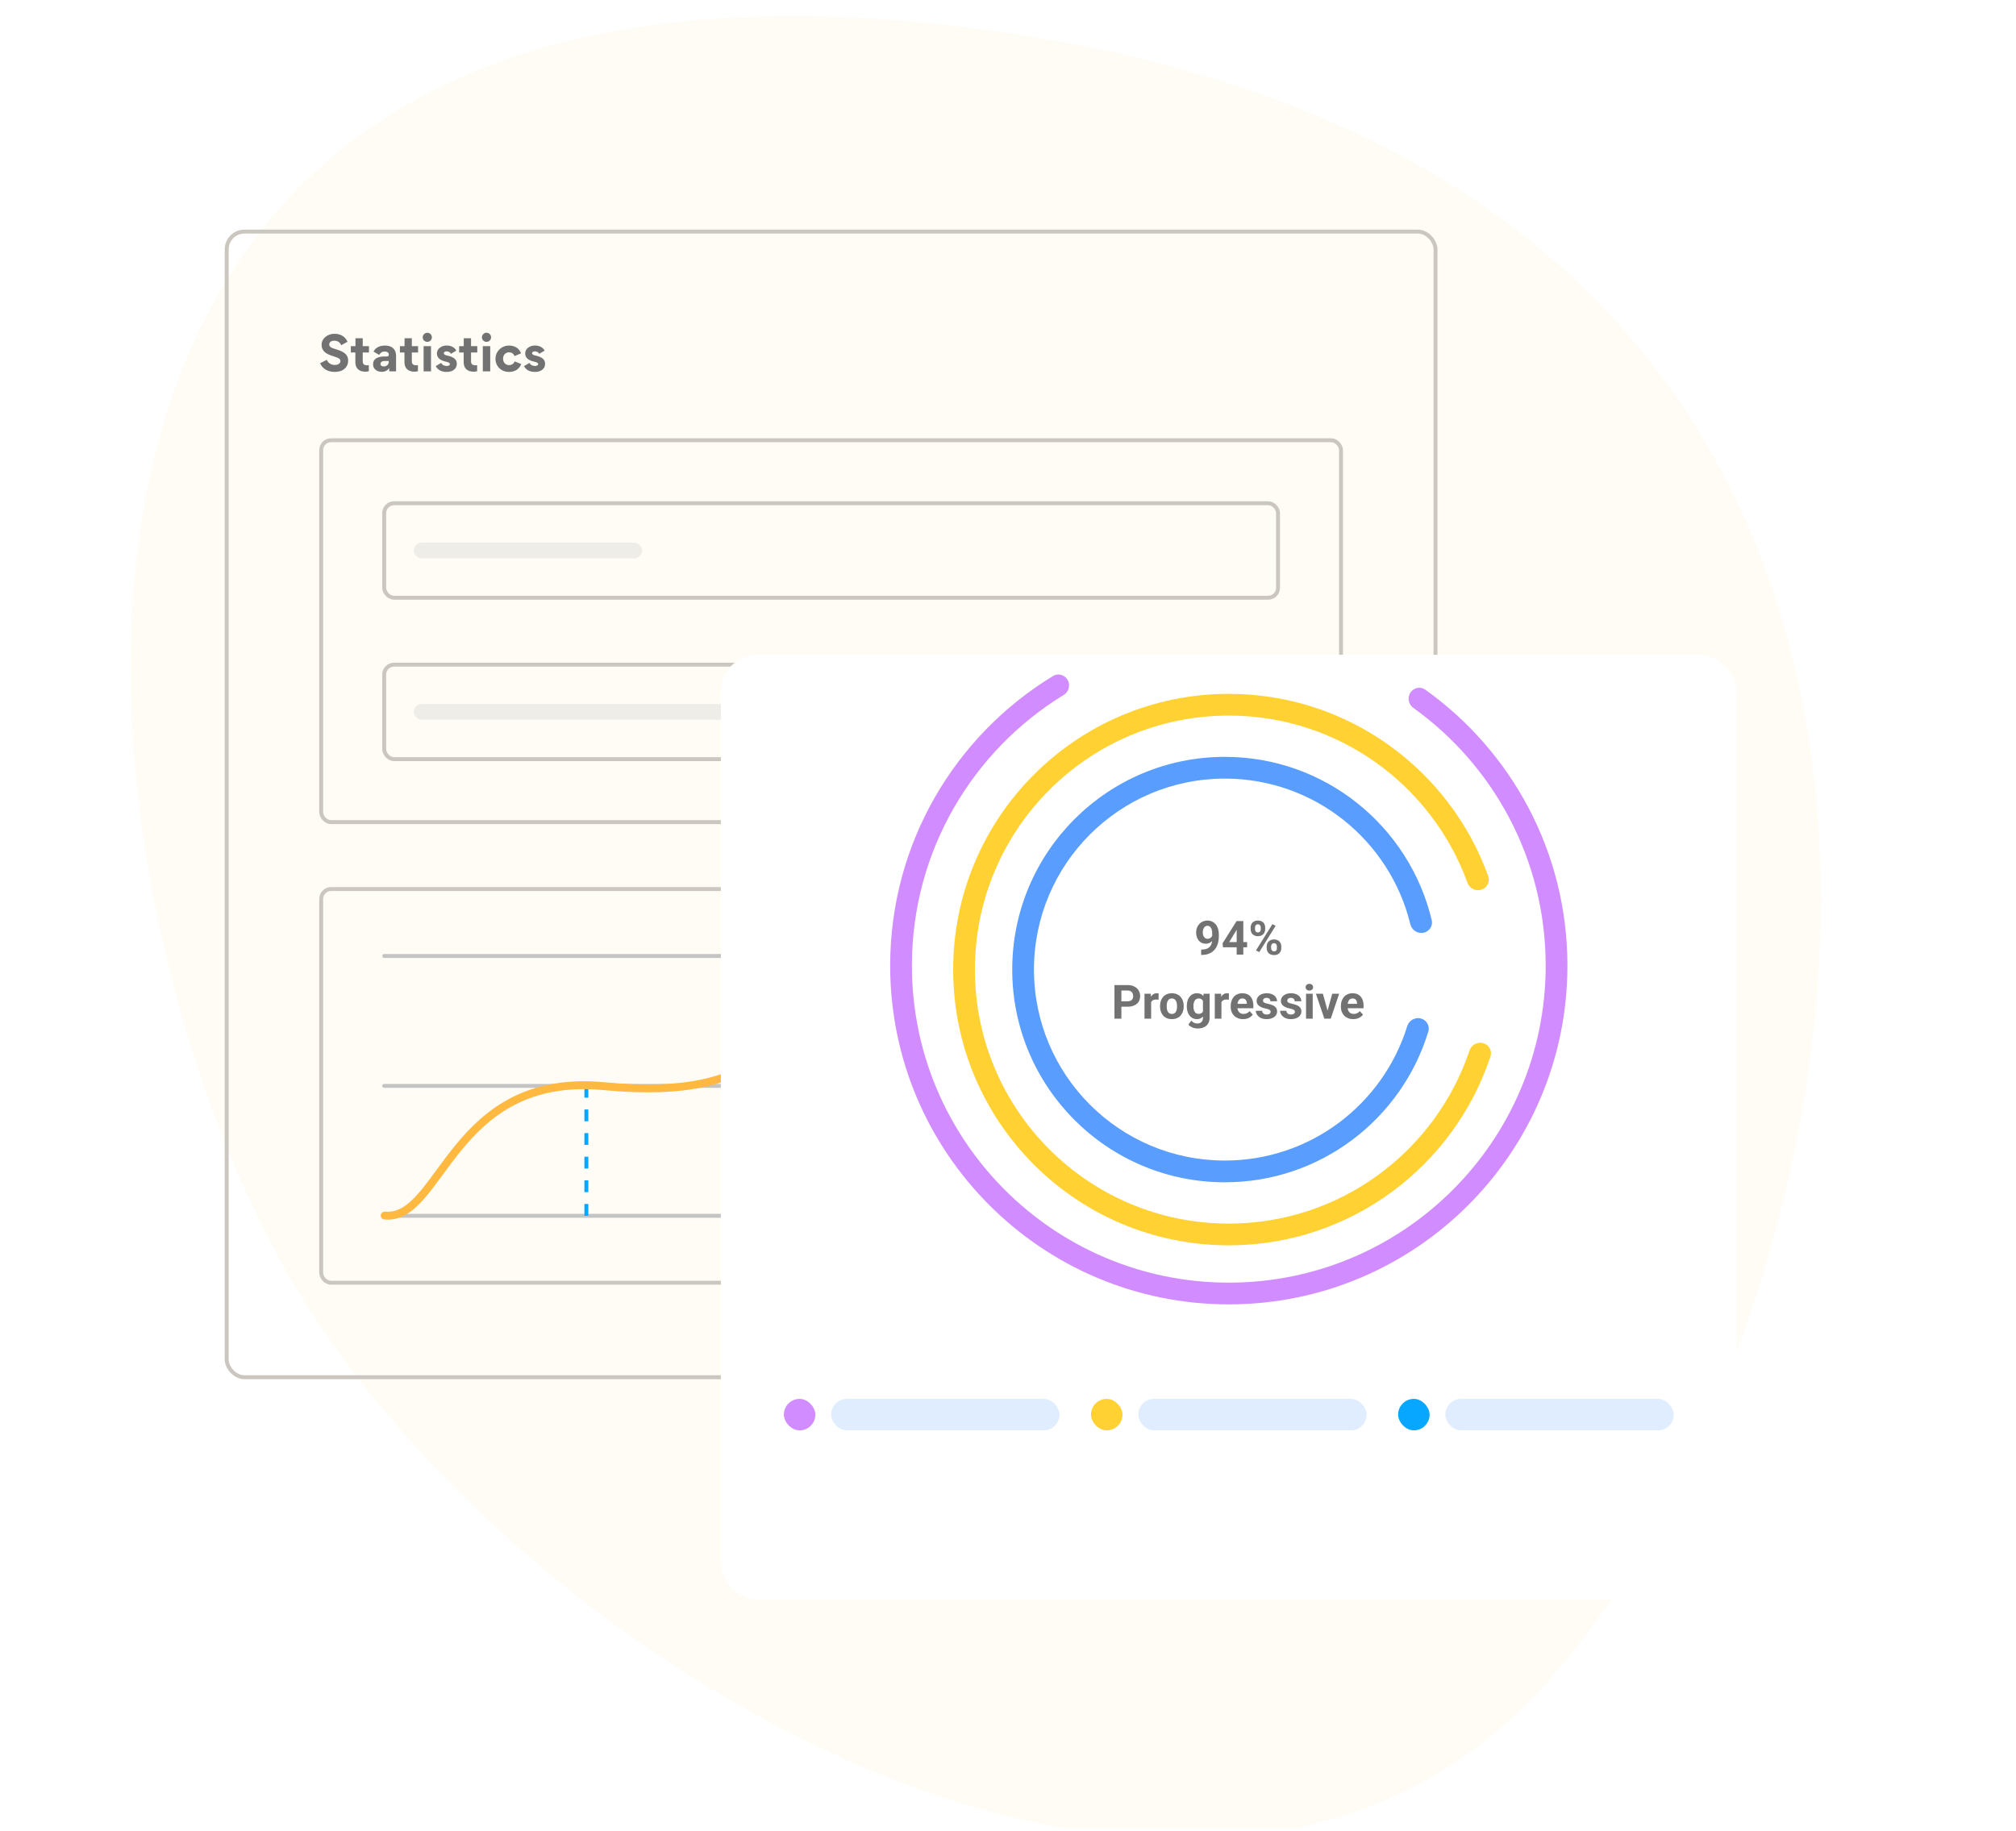<svg width="512" height="465" viewBox="0 0 512 465" fill="none" xmlns="http://www.w3.org/2000/svg">
<g clip-path="url(#clip0_336_990)">
<path fill-rule="evenodd" clip-rule="evenodd" d="M389.134 431.311C475.453 341.845 538.596 51.688 258.492 8.77C-21.611 -34.149 15.496 228.854 75.604 327.839C135.713 426.824 302.816 520.777 389.134 431.311Z" fill="#FFFCF5"/>
<rect x="81.575" y="111.829" width="259" height="97" rx="2.5" stroke="#CBC7C0"/>
<rect x="81.575" y="225.829" width="263" height="100" rx="2.5" stroke="#CBC7C0"/>
<rect x="97.575" y="127.829" width="227" height="24" rx="2.5" stroke="#CBC7C0"/>
<rect x="105.075" y="137.829" width="58" height="4" rx="2" fill="#CACACA" fill-opacity="0.3"/>
<rect x="105.075" y="178.829" width="119.248" height="4" rx="2" fill="#CACACA" fill-opacity="0.3"/>
<rect x="97.575" y="168.829" width="227" height="24" rx="2.5" stroke="#CBC7C0"/>
<rect x="335.844" y="253.614" width="63.896" height="23.949" rx="3" fill="#FFC107"/>
<path d="M85.132 88.653C84.064 88.353 83.619 88.065 83.619 87.501C83.619 86.937 84.1 86.54 84.868 86.54C85.732 86.54 86.32 86.925 86.644 87.693L88.252 86.817C87.712 85.52 86.524 84.788 84.952 84.788C84.052 84.788 83.271 85.052 82.635 85.593C81.999 86.121 81.675 86.793 81.675 87.621C81.675 88.317 81.915 88.893 82.395 89.361C82.827 89.793 83.595 90.177 84.688 90.501C85.384 90.705 85.852 90.897 86.092 91.065C86.344 91.221 86.464 91.437 86.464 91.713C86.464 92.289 85.864 92.709 85.036 92.709C84.088 92.709 83.355 92.217 82.983 91.401L81.303 92.265C81.867 93.621 83.211 94.473 84.976 94.473C86.056 94.473 86.896 94.209 87.508 93.669C88.12 93.129 88.42 92.421 88.42 91.569C88.42 90.069 87.376 89.289 85.132 88.653ZM93.67 92.745C93.538 92.781 93.394 92.793 93.238 92.793C92.506 92.793 92.122 92.505 92.122 91.773V89.541H93.706V87.921H92.122V85.916H90.274V87.921H89.097V89.541H90.25V92.001C90.25 93.501 91.126 94.413 92.794 94.413C93.106 94.413 93.394 94.377 93.67 94.293V92.745ZM96.913 94.449C97.765 94.449 98.401 94.137 98.833 93.525L98.857 93.537V94.329H100.585V90.357C100.585 88.677 99.493 87.777 97.801 87.777C96.397 87.777 95.412 88.281 94.86 89.301L96.288 90.153C96.612 89.577 97.081 89.289 97.717 89.289C98.389 89.289 98.749 89.637 98.749 90.081C98.749 90.393 98.581 90.549 98.245 90.549H97.609C96.889 90.549 96.288 90.657 95.701 90.933C95.124 91.209 94.752 91.761 94.752 92.517V92.541C94.752 93.117 94.956 93.585 95.376 93.933C95.796 94.281 96.312 94.449 96.913 94.449ZM97.453 93.081C96.973 93.081 96.636 92.865 96.636 92.433C96.636 91.953 97.069 91.701 97.609 91.701H98.737V91.845C98.737 92.553 98.257 93.081 97.453 93.081ZM106.14 92.745C106.008 92.781 105.864 92.793 105.708 92.793C104.976 92.793 104.592 92.505 104.592 91.773V89.541H106.176V87.921H104.592V85.916H102.744V87.921H101.567V89.541H102.72V92.001C102.72 93.501 103.596 94.413 105.264 94.413C105.576 94.413 105.864 94.377 106.14 94.293V92.745ZM108.506 84.524C107.882 84.524 107.354 85.052 107.354 85.689C107.354 86.325 107.882 86.841 108.506 86.841C109.166 86.841 109.683 86.325 109.683 85.689C109.683 85.028 109.166 84.524 108.506 84.524ZM109.467 94.329V87.921H107.582V94.329H109.467ZM116.017 92.397C116.017 91.281 115.164 90.645 113.544 90.309C112.98 90.189 112.704 89.997 112.704 89.721C112.704 89.469 112.992 89.253 113.376 89.253C113.916 89.253 114.3 89.457 114.54 89.865L115.897 89.061C115.476 88.281 114.612 87.765 113.424 87.765C112.752 87.765 112.176 87.957 111.684 88.341C111.204 88.713 110.964 89.205 110.964 89.793C110.964 90.837 111.72 91.533 113.244 91.869C114.06 92.049 114.264 92.241 114.264 92.493C114.264 92.745 113.952 92.961 113.484 92.961C112.788 92.961 112.308 92.697 112.044 92.181L110.664 92.997C111.18 93.981 112.116 94.473 113.46 94.473C115.044 94.473 116.017 93.633 116.017 92.397ZM121.176 92.745C121.044 92.781 120.9 92.793 120.744 92.793C120.012 92.793 119.628 92.505 119.628 91.773V89.541H121.212V87.921H119.628V85.916H117.78V87.921H116.604V89.541H117.756V92.001C117.756 93.501 118.632 94.413 120.3 94.413C120.612 94.413 120.9 94.377 121.176 94.293V92.745ZM123.543 84.524C122.919 84.524 122.391 85.052 122.391 85.689C122.391 86.325 122.919 86.841 123.543 86.841C124.203 86.841 124.719 86.325 124.719 85.689C124.719 85.028 124.203 84.524 123.543 84.524ZM124.503 94.329V87.921H122.619V94.329H124.503ZM129.289 94.473C130.717 94.473 131.881 93.789 132.373 92.481L130.717 91.797C130.441 92.433 129.973 92.745 129.301 92.745C128.389 92.745 127.765 92.073 127.765 91.113C127.765 90.117 128.437 89.493 129.301 89.493C129.937 89.493 130.405 89.805 130.681 90.441L132.325 89.757C131.905 88.497 130.729 87.777 129.301 87.777C128.341 87.777 127.525 88.101 126.853 88.749C126.181 89.397 125.845 90.189 125.845 91.137C125.845 92.097 126.169 92.889 126.817 93.525C127.465 94.161 128.293 94.473 129.289 94.473ZM138.437 92.397C138.437 91.281 137.585 90.645 135.964 90.309C135.4 90.189 135.124 89.997 135.124 89.721C135.124 89.469 135.412 89.253 135.796 89.253C136.336 89.253 136.72 89.457 136.96 89.865L138.317 89.061C137.897 88.281 137.032 87.765 135.844 87.765C135.172 87.765 134.596 87.957 134.104 88.341C133.624 88.713 133.384 89.205 133.384 89.793C133.384 90.837 134.14 91.533 135.664 91.869C136.48 92.049 136.684 92.241 136.684 92.493C136.684 92.745 136.372 92.961 135.904 92.961C135.208 92.961 134.728 92.697 134.464 92.181L133.084 92.997C133.6 93.981 134.536 94.473 135.88 94.473C137.465 94.473 138.437 93.633 138.437 92.397Z" fill="#727272"/>
<rect x="57.575" y="58.83" width="307" height="291" rx="4.5" stroke="#CBC7C0"/>
<g clip-path="url(#clip1_336_990)">
<path fill-rule="evenodd" clip-rule="evenodd" d="M383.61 328.032L383.61 333.257L381.174 330.974C380.98 330.792 380.66 330.792 380.465 330.974C380.271 331.156 380.271 331.451 380.465 331.634L383.755 334.716C383.95 334.898 384.264 334.898 384.459 334.716L387.748 331.634C387.943 331.451 387.943 331.156 387.748 330.974C387.554 330.792 387.239 330.792 387.045 330.974L384.609 333.257L384.609 328.032C384.609 327.775 384.384 327.564 384.109 327.564C383.835 327.564 383.61 327.775 383.61 328.032Z" fill="white"/>
</g>
<rect x="97.075" y="275.329" width="201" height="1" rx="0.5" fill="#C4C4C4"/>
<rect x="97.075" y="242.329" width="201" height="1" rx="0.5" fill="#C4C4C4"/>
<rect x="97.075" y="308.329" width="201" height="1" rx="0.5" fill="#C4C4C4"/>
<path d="M148.917 275.825L148.917 308.997" stroke="#07A6FF" stroke-dasharray="3 3"/>
<path d="M205.064 242.473L205.064 308.997" stroke="#FFD132" stroke-dasharray="3 3"/>
<path d="M97.706 308.771C112.239 310.162 114.624 272.235 153.431 275.908C195.785 279.916 200.716 261.835 205.108 243.044" stroke="#FFB840" stroke-width="2" stroke-linecap="round"/>
<g filter="url(#filter0_d_336_990)">
<rect x="183.075" y="147.331" width="258" height="240" rx="9.318" fill="white"/>
</g>
<rect x="425.075" y="363.331" width="58" height="8" rx="4" transform="rotate(180 425.075 363.331)" fill="#E0EDFF"/>
<rect x="363.075" y="363.331" width="7.999" height="8" rx="3.999" transform="rotate(180 363.075 363.331)" fill="#07A6FF"/>
<rect x="347.076" y="363.334" width="58" height="8" rx="4" transform="rotate(180 347.076 363.334)" fill="#E0EDFF"/>
<rect x="285.076" y="363.334" width="8" height="8.001" rx="4" transform="rotate(180 285.076 363.334)" fill="#FFD132"/>
<rect x="269.076" y="363.334" width="58" height="8" rx="4" transform="rotate(180 269.076 363.334)" fill="#E0EDFF"/>
<rect x="207.076" y="363.334" width="8" height="8.001" rx="4" transform="rotate(180 207.076 363.334)" fill="#D18DFF"/>
<path d="M305.057 241.206H305.169C305.637 241.206 306.04 241.15 306.376 241.036C306.716 240.919 306.995 240.751 307.214 240.532C307.433 240.313 307.595 240.046 307.7 239.729C307.806 239.409 307.858 239.046 307.858 238.639V237.022C307.858 236.714 307.827 236.442 307.765 236.208C307.706 235.973 307.62 235.78 307.507 235.627C307.397 235.471 307.268 235.354 307.12 235.276C306.975 235.198 306.815 235.159 306.639 235.159C306.452 235.159 306.286 235.206 306.141 235.299C305.997 235.389 305.874 235.512 305.772 235.669C305.675 235.825 305.598 236.004 305.544 236.208C305.493 236.407 305.467 236.616 305.467 236.835C305.467 237.053 305.493 237.262 305.544 237.462C305.594 237.657 305.671 237.831 305.772 237.983C305.874 238.132 306.001 238.251 306.153 238.341C306.305 238.427 306.485 238.47 306.692 238.47C306.891 238.47 307.069 238.432 307.225 238.358C307.386 238.28 307.52 238.179 307.63 238.054C307.743 237.928 307.829 237.79 307.888 237.637C307.95 237.485 307.981 237.331 307.981 237.175L308.538 237.479C308.538 237.753 308.479 238.022 308.362 238.288C308.245 238.554 308.081 238.796 307.87 239.015C307.663 239.229 307.423 239.401 307.149 239.53C306.876 239.659 306.583 239.724 306.27 239.724C305.872 239.724 305.518 239.651 305.21 239.507C304.901 239.358 304.639 239.155 304.424 238.897C304.213 238.636 304.053 238.331 303.944 237.983C303.835 237.635 303.78 237.259 303.78 236.852C303.78 236.438 303.846 236.049 303.979 235.686C304.116 235.323 304.309 235.002 304.559 234.725C304.813 234.448 305.116 234.231 305.467 234.075C305.823 233.914 306.218 233.834 306.651 233.834C307.085 233.834 307.479 233.918 307.835 234.086C308.19 234.254 308.495 234.493 308.749 234.801C309.003 235.106 309.198 235.471 309.335 235.897C309.476 236.323 309.546 236.796 309.546 237.315V237.901C309.546 238.456 309.485 238.972 309.364 239.448C309.247 239.925 309.069 240.356 308.831 240.743C308.597 241.126 308.304 241.454 307.952 241.728C307.604 242.001 307.2 242.21 306.739 242.355C306.278 242.499 305.762 242.572 305.192 242.572H305.057V241.206ZM316.73 239.302V240.626H310.583L310.501 239.601L314.058 233.957H315.4L313.947 236.389L312.177 239.302H316.73ZM315.763 233.957V242.489H314.076V233.957H315.763ZM317.621 236.049V235.598C317.621 235.274 317.691 234.979 317.832 234.713C317.973 234.448 318.18 234.235 318.453 234.075C318.727 233.914 319.063 233.834 319.461 233.834C319.871 233.834 320.213 233.914 320.486 234.075C320.764 234.235 320.971 234.448 321.108 234.713C321.248 234.979 321.319 235.274 321.319 235.598V236.049C321.319 236.366 321.248 236.657 321.108 236.923C320.971 237.188 320.766 237.401 320.492 237.561C320.219 237.721 319.881 237.802 319.479 237.802C319.072 237.802 318.73 237.721 318.453 237.561C318.18 237.401 317.973 237.188 317.832 236.923C317.691 236.657 317.621 236.366 317.621 236.049ZM318.74 235.598V236.049C318.74 236.186 318.766 236.317 318.816 236.442C318.871 236.563 318.953 236.663 319.063 236.741C319.176 236.815 319.313 236.852 319.473 236.852C319.641 236.852 319.777 236.815 319.883 236.741C319.988 236.663 320.067 236.563 320.117 236.442C320.168 236.317 320.194 236.186 320.194 236.049V235.598C320.194 235.454 320.166 235.321 320.111 235.2C320.061 235.075 319.981 234.975 319.871 234.901C319.766 234.823 319.629 234.784 319.461 234.784C319.305 234.784 319.172 234.823 319.063 234.901C318.953 234.975 318.871 235.075 318.816 235.2C318.766 235.321 318.74 235.454 318.74 235.598ZM321.7 240.849V240.397C321.7 240.077 321.77 239.784 321.91 239.518C322.055 239.253 322.264 239.04 322.537 238.88C322.815 238.72 323.155 238.639 323.557 238.639C323.963 238.639 324.303 238.72 324.577 238.88C324.85 239.04 325.057 239.253 325.198 239.518C325.339 239.784 325.409 240.077 325.409 240.397V240.849C325.409 241.169 325.339 241.462 325.198 241.728C325.061 241.993 324.856 242.206 324.583 242.366C324.309 242.527 323.971 242.607 323.569 242.607C323.163 242.607 322.821 242.527 322.543 242.366C322.266 242.206 322.055 241.993 321.91 241.728C321.77 241.462 321.7 241.169 321.7 240.849ZM322.825 240.397V240.849C322.825 240.989 322.856 241.122 322.918 241.247C322.981 241.372 323.067 241.472 323.176 241.546C323.289 241.62 323.42 241.657 323.569 241.657C323.756 241.657 323.903 241.62 324.008 241.546C324.114 241.472 324.186 241.372 324.225 241.247C324.268 241.122 324.29 240.989 324.29 240.849V240.397C324.29 240.257 324.262 240.126 324.208 240.005C324.153 239.88 324.071 239.78 323.961 239.706C323.856 239.628 323.721 239.589 323.557 239.589C323.393 239.589 323.256 239.628 323.147 239.706C323.041 239.78 322.961 239.88 322.907 240.005C322.852 240.126 322.825 240.257 322.825 240.397ZM323.973 235.176L319.807 241.845L318.986 241.411L323.153 234.743L323.973 235.176Z" fill="#727272"/>
<path d="M286.36 255.716H284.186V254.345H286.36C286.696 254.345 286.97 254.29 287.181 254.18C287.392 254.067 287.546 253.911 287.644 253.712C287.741 253.512 287.79 253.288 287.79 253.038C287.79 252.784 287.741 252.547 287.644 252.329C287.546 252.11 287.392 251.934 287.181 251.801C286.97 251.668 286.696 251.602 286.36 251.602H284.796V258.757H283.038V250.225H286.36C287.028 250.225 287.601 250.346 288.077 250.588C288.558 250.827 288.925 251.157 289.179 251.579C289.433 252.001 289.56 252.483 289.56 253.026C289.56 253.577 289.433 254.053 289.179 254.456C288.925 254.858 288.558 255.169 288.077 255.388C287.601 255.606 287.028 255.716 286.36 255.716ZM292.355 253.8V258.757H290.667V252.417H292.255L292.355 253.8ZM294.265 252.376L294.236 253.94C294.154 253.928 294.054 253.919 293.937 253.911C293.824 253.899 293.72 253.893 293.627 253.893C293.388 253.893 293.181 253.925 293.005 253.987C292.834 254.046 292.689 254.134 292.572 254.251C292.458 254.368 292.373 254.511 292.314 254.679C292.259 254.847 292.228 255.038 292.22 255.253L291.88 255.147C291.88 254.737 291.921 254.36 292.003 254.016C292.085 253.669 292.205 253.366 292.361 253.108C292.521 252.85 292.716 252.651 292.947 252.51C293.177 252.37 293.441 252.299 293.738 252.299C293.832 252.299 293.927 252.307 294.025 252.323C294.123 252.335 294.203 252.352 294.265 252.376ZM294.617 255.651V255.528C294.617 255.063 294.683 254.636 294.816 254.245C294.949 253.85 295.142 253.509 295.396 253.219C295.65 252.93 295.963 252.706 296.334 252.546C296.705 252.381 297.131 252.299 297.611 252.299C298.092 252.299 298.52 252.381 298.895 252.546C299.27 252.706 299.584 252.93 299.838 253.219C300.096 253.509 300.291 253.85 300.424 254.245C300.557 254.636 300.623 255.063 300.623 255.528V255.651C300.623 256.112 300.557 256.54 300.424 256.935C300.291 257.325 300.096 257.667 299.838 257.96C299.584 258.249 299.272 258.474 298.901 258.634C298.529 258.794 298.104 258.874 297.623 258.874C297.143 258.874 296.715 258.794 296.34 258.634C295.969 258.474 295.654 258.249 295.396 257.96C295.142 257.667 294.949 257.325 294.816 256.935C294.683 256.54 294.617 256.112 294.617 255.651ZM296.305 255.528V255.651C296.305 255.917 296.328 256.165 296.375 256.395C296.422 256.626 296.496 256.829 296.598 257.005C296.703 257.177 296.84 257.312 297.008 257.409C297.176 257.507 297.381 257.556 297.623 257.556C297.857 257.556 298.059 257.507 298.227 257.409C298.395 257.312 298.529 257.177 298.631 257.005C298.733 256.829 298.807 256.626 298.854 256.395C298.904 256.165 298.93 255.917 298.93 255.651V255.528C298.93 255.27 298.904 255.028 298.854 254.802C298.807 254.571 298.731 254.368 298.625 254.192C298.524 254.012 298.389 253.872 298.221 253.77C298.053 253.669 297.85 253.618 297.611 253.618C297.373 253.618 297.17 253.669 297.002 253.77C296.838 253.872 296.703 254.012 296.598 254.192C296.496 254.368 296.422 254.571 296.375 254.802C296.328 255.028 296.305 255.27 296.305 255.528ZM305.675 252.417H307.204V258.546C307.204 259.124 307.075 259.615 306.817 260.017C306.563 260.423 306.208 260.73 305.751 260.937C305.294 261.148 304.762 261.253 304.157 261.253C303.891 261.253 303.61 261.218 303.313 261.148C303.02 261.078 302.739 260.968 302.469 260.82C302.204 260.671 301.981 260.484 301.801 260.257L302.545 259.261C302.741 259.488 302.967 259.663 303.225 259.788C303.483 259.917 303.768 259.982 304.081 259.982C304.385 259.982 304.643 259.925 304.854 259.812C305.065 259.702 305.227 259.54 305.341 259.325C305.454 259.115 305.511 258.859 305.511 258.558V253.882L305.675 252.417ZM301.409 255.663V255.54C301.409 255.056 301.467 254.616 301.584 254.221C301.705 253.823 301.875 253.481 302.094 253.196C302.317 252.911 302.586 252.69 302.903 252.534C303.219 252.378 303.577 252.299 303.975 252.299C304.397 252.299 304.751 252.378 305.036 252.534C305.321 252.69 305.555 252.913 305.739 253.202C305.923 253.487 306.065 253.825 306.167 254.216C306.272 254.602 306.354 255.026 306.413 255.487V255.757C306.354 256.198 306.266 256.608 306.149 256.987C306.032 257.366 305.878 257.698 305.686 257.984C305.495 258.265 305.257 258.484 304.971 258.64C304.69 258.796 304.354 258.874 303.963 258.874C303.573 258.874 303.219 258.794 302.903 258.634C302.59 258.474 302.323 258.249 302.1 257.96C301.877 257.671 301.705 257.331 301.584 256.94C301.467 256.55 301.409 256.124 301.409 255.663ZM303.096 255.54V255.663C303.096 255.925 303.122 256.169 303.172 256.395C303.223 256.622 303.301 256.823 303.407 256.999C303.516 257.171 303.651 257.306 303.811 257.403C303.975 257.497 304.169 257.544 304.391 257.544C304.7 257.544 304.952 257.48 305.147 257.351C305.343 257.218 305.489 257.036 305.587 256.806C305.684 256.575 305.741 256.31 305.757 256.009V255.241C305.749 254.995 305.716 254.774 305.657 254.579C305.598 254.38 305.516 254.21 305.411 254.069C305.305 253.928 305.169 253.819 305.001 253.741C304.833 253.663 304.633 253.624 304.403 253.624C304.18 253.624 303.987 253.675 303.823 253.776C303.663 253.874 303.528 254.009 303.419 254.18C303.313 254.352 303.233 254.555 303.178 254.79C303.124 255.02 303.096 255.27 303.096 255.54ZM310.204 253.8V258.757H308.517V252.417H310.105L310.204 253.8ZM312.115 252.376L312.085 253.94C312.003 253.928 311.904 253.919 311.786 253.911C311.673 253.899 311.57 253.893 311.476 253.893C311.238 253.893 311.031 253.925 310.855 253.987C310.683 254.046 310.538 254.134 310.421 254.251C310.308 254.368 310.222 254.511 310.163 254.679C310.109 254.847 310.077 255.038 310.07 255.253L309.73 255.147C309.73 254.737 309.771 254.36 309.853 254.016C309.935 253.669 310.054 253.366 310.21 253.108C310.37 252.85 310.566 252.651 310.796 252.51C311.027 252.37 311.29 252.299 311.587 252.299C311.681 252.299 311.777 252.307 311.874 252.323C311.972 252.335 312.052 252.352 312.115 252.376ZM315.713 258.874C315.22 258.874 314.779 258.796 314.388 258.64C313.998 258.48 313.666 258.259 313.392 257.978C313.123 257.696 312.916 257.37 312.771 256.999C312.626 256.624 312.554 256.226 312.554 255.804V255.569C312.554 255.089 312.623 254.649 312.759 254.251C312.896 253.852 313.091 253.507 313.345 253.214C313.603 252.921 313.916 252.696 314.283 252.54C314.65 252.379 315.064 252.299 315.525 252.299C315.974 252.299 316.373 252.374 316.721 252.522C317.068 252.671 317.359 252.881 317.594 253.155C317.832 253.428 318.012 253.757 318.133 254.139C318.254 254.518 318.314 254.94 318.314 255.405V256.108H313.275V254.983H316.656V254.854C316.656 254.62 316.613 254.411 316.527 254.227C316.445 254.04 316.32 253.891 316.152 253.782C315.984 253.673 315.769 253.618 315.508 253.618C315.285 253.618 315.093 253.667 314.933 253.764C314.773 253.862 314.642 253.999 314.541 254.175C314.443 254.35 314.369 254.557 314.318 254.796C314.271 255.03 314.248 255.288 314.248 255.569V255.804C314.248 256.058 314.283 256.292 314.353 256.507C314.427 256.722 314.531 256.907 314.664 257.064C314.8 257.22 314.965 257.341 315.156 257.427C315.351 257.513 315.572 257.556 315.818 257.556C316.123 257.556 316.406 257.497 316.668 257.38C316.933 257.259 317.162 257.077 317.353 256.835L318.174 257.726C318.041 257.917 317.859 258.101 317.629 258.277C317.402 258.452 317.129 258.597 316.808 258.71C316.488 258.82 316.123 258.874 315.713 258.874ZM322.704 257.005C322.704 256.884 322.668 256.774 322.598 256.677C322.528 256.579 322.397 256.489 322.205 256.407C322.018 256.321 321.746 256.243 321.391 256.173C321.071 256.103 320.772 256.015 320.494 255.909C320.221 255.8 319.983 255.669 319.779 255.517C319.58 255.364 319.424 255.184 319.311 254.977C319.197 254.766 319.141 254.526 319.141 254.257C319.141 253.991 319.197 253.741 319.311 253.507C319.428 253.272 319.594 253.065 319.809 252.885C320.028 252.702 320.293 252.559 320.606 252.458C320.922 252.352 321.278 252.299 321.672 252.299C322.223 252.299 322.696 252.387 323.09 252.563C323.489 252.739 323.793 252.981 324.004 253.29C324.219 253.594 324.327 253.942 324.327 254.333H322.639C322.639 254.169 322.604 254.022 322.534 253.893C322.467 253.76 322.362 253.657 322.217 253.583C322.077 253.505 321.893 253.466 321.666 253.466C321.479 253.466 321.317 253.499 321.18 253.565C321.043 253.628 320.938 253.714 320.864 253.823C320.793 253.928 320.758 254.046 320.758 254.175C320.758 254.272 320.778 254.36 320.817 254.438C320.86 254.513 320.928 254.581 321.022 254.643C321.116 254.706 321.237 254.764 321.385 254.819C321.537 254.87 321.725 254.917 321.948 254.96C322.405 255.054 322.813 255.177 323.172 255.329C323.532 255.477 323.817 255.681 324.028 255.938C324.239 256.192 324.344 256.526 324.344 256.94C324.344 257.222 324.282 257.48 324.157 257.714C324.032 257.948 323.852 258.153 323.618 258.329C323.383 258.501 323.102 258.636 322.774 258.734C322.45 258.827 322.084 258.874 321.678 258.874C321.088 258.874 320.588 258.769 320.178 258.558C319.772 258.347 319.463 258.079 319.252 257.755C319.045 257.427 318.941 257.091 318.941 256.747H320.541C320.549 256.978 320.608 257.163 320.717 257.304C320.83 257.444 320.973 257.546 321.145 257.609C321.321 257.671 321.51 257.702 321.713 257.702C321.932 257.702 322.114 257.673 322.258 257.614C322.403 257.552 322.512 257.47 322.586 257.368C322.664 257.263 322.704 257.142 322.704 257.005ZM328.868 257.005C328.868 256.884 328.833 256.774 328.763 256.677C328.692 256.579 328.562 256.489 328.37 256.407C328.183 256.321 327.911 256.243 327.556 256.173C327.235 256.103 326.936 256.015 326.659 255.909C326.386 255.8 326.147 255.669 325.944 255.517C325.745 255.364 325.589 255.184 325.475 254.977C325.362 254.766 325.305 254.526 325.305 254.257C325.305 253.991 325.362 253.741 325.475 253.507C325.592 253.272 325.759 253.065 325.973 252.885C326.192 252.702 326.458 252.559 326.77 252.458C327.087 252.352 327.442 252.299 327.837 252.299C328.388 252.299 328.86 252.387 329.255 252.563C329.653 252.739 329.958 252.981 330.169 253.29C330.384 253.594 330.491 253.942 330.491 254.333H328.804C328.804 254.169 328.769 254.022 328.698 253.893C328.632 253.76 328.526 253.657 328.382 253.583C328.241 253.505 328.058 253.466 327.831 253.466C327.643 253.466 327.481 253.499 327.345 253.565C327.208 253.628 327.102 253.714 327.028 253.823C326.958 253.928 326.923 254.046 326.923 254.175C326.923 254.272 326.942 254.36 326.981 254.438C327.024 254.513 327.093 254.581 327.186 254.643C327.28 254.706 327.401 254.764 327.55 254.819C327.702 254.87 327.89 254.917 328.112 254.96C328.569 255.054 328.978 255.177 329.337 255.329C329.696 255.477 329.982 255.681 330.193 255.938C330.403 256.192 330.509 256.526 330.509 256.94C330.509 257.222 330.446 257.48 330.321 257.714C330.196 257.948 330.017 258.153 329.782 258.329C329.548 258.501 329.267 258.636 328.939 258.734C328.614 258.827 328.249 258.874 327.843 258.874C327.253 258.874 326.753 258.769 326.343 258.558C325.936 258.347 325.628 258.079 325.417 257.755C325.21 257.427 325.106 257.091 325.106 256.747H326.706C326.714 256.978 326.772 257.163 326.882 257.304C326.995 257.444 327.138 257.546 327.309 257.609C327.485 257.671 327.675 257.702 327.878 257.702C328.097 257.702 328.278 257.673 328.423 257.614C328.567 257.552 328.677 257.47 328.751 257.368C328.829 257.263 328.868 257.142 328.868 257.005ZM333.386 252.417V258.757H331.693V252.417H333.386ZM331.587 250.764C331.587 250.518 331.673 250.315 331.845 250.155C332.017 249.994 332.247 249.914 332.537 249.914C332.822 249.914 333.05 249.994 333.222 250.155C333.398 250.315 333.486 250.518 333.486 250.764C333.486 251.01 333.398 251.213 333.222 251.374C333.05 251.534 332.822 251.614 332.537 251.614C332.247 251.614 332.017 251.534 331.845 251.374C331.673 251.213 331.587 251.01 331.587 250.764ZM336.937 257.526L338.344 252.417H340.108L337.969 258.757H336.902L336.937 257.526ZM335.97 252.417L337.383 257.532L337.412 258.757H336.34L334.201 252.417H335.97ZM343.7 258.874C343.207 258.874 342.766 258.796 342.375 258.64C341.985 258.48 341.653 258.259 341.379 257.978C341.11 257.696 340.903 257.37 340.758 256.999C340.613 256.624 340.541 256.226 340.541 255.804V255.569C340.541 255.089 340.61 254.649 340.746 254.251C340.883 253.852 341.078 253.507 341.332 253.214C341.59 252.921 341.903 252.696 342.27 252.54C342.637 252.379 343.051 252.299 343.512 252.299C343.961 252.299 344.36 252.374 344.708 252.522C345.055 252.671 345.346 252.881 345.581 253.155C345.819 253.428 345.999 253.757 346.12 254.139C346.241 254.518 346.301 254.94 346.301 255.405V256.108H341.262V254.983H344.643V254.854C344.643 254.62 344.6 254.411 344.514 254.227C344.432 254.04 344.307 253.891 344.139 253.782C343.971 253.673 343.756 253.618 343.495 253.618C343.272 253.618 343.08 253.667 342.92 253.764C342.76 253.862 342.629 253.999 342.528 254.175C342.43 254.35 342.356 254.557 342.305 254.796C342.258 255.03 342.235 255.288 342.235 255.569V255.804C342.235 256.058 342.27 256.292 342.34 256.507C342.414 256.722 342.518 256.907 342.651 257.064C342.787 257.22 342.952 257.341 343.143 257.427C343.338 257.513 343.559 257.556 343.805 257.556C344.11 257.556 344.393 257.497 344.655 257.38C344.92 257.259 345.149 257.077 345.34 256.835L346.161 257.726C346.028 257.917 345.846 258.101 345.616 258.277C345.389 258.452 345.116 258.597 344.795 258.71C344.475 258.82 344.11 258.874 343.7 258.874Z" fill="#727272"/>
<path fill-rule="evenodd" clip-rule="evenodd" d="M360.964 236.982C362.694 236.982 364.011 235.418 363.611 233.734C357.955 209.945 336.58 192.253 311.075 192.253C281.252 192.253 257.075 216.444 257.075 246.285C257.075 276.127 281.252 300.318 311.075 300.318C335.426 300.318 356.012 284.191 362.747 262.029C363.272 260.304 361.937 258.62 360.134 258.62V258.62C358.861 258.62 357.757 259.482 357.379 260.698C351.245 280.454 332.832 294.797 311.075 294.797C284.304 294.797 262.596 273.081 262.596 246.285C262.596 219.49 284.304 197.774 311.075 197.774C333.87 197.774 352.993 213.518 358.172 234.735C358.489 236.032 359.628 236.982 360.964 236.982V236.982Z" fill="#599DFF"/>
<path fill-rule="evenodd" clip-rule="evenodd" d="M375.372 226.125C377.246 226.125 378.59 224.316 377.955 222.552C368.238 195.55 342.41 176.246 312.075 176.25C273.415 176.254 242.075 207.616 242.075 246.299C242.075 284.982 273.415 316.338 312.075 316.333C343.018 316.329 369.272 296.237 378.52 268.381C379.102 266.63 377.763 264.872 375.918 264.872V264.872C374.684 264.872 373.601 265.685 373.208 266.855C364.626 292.405 340.496 310.809 312.075 310.812C276.468 310.816 247.596 281.936 247.596 246.299C247.596 210.662 276.468 181.775 312.075 181.77C339.935 181.767 363.672 199.446 372.682 224.209C373.095 225.346 374.162 226.125 375.372 226.125V226.125Z" fill="#FFD132"/>
<path fill-rule="evenodd" clip-rule="evenodd" d="M271.502 174.1C271.502 171.968 269.232 170.619 267.412 171.728C242.626 186.829 226.075 214.12 226.075 245.279C226.075 292.804 264.579 331.33 312.075 331.33C359.572 331.33 398.075 292.804 398.075 245.279C398.075 216.382 383.84 190.811 362.003 175.206C360.19 173.91 357.746 175.249 357.746 177.477V177.477C357.746 178.408 358.206 179.276 358.961 179.819C379.303 194.433 392.554 218.307 392.554 245.279C392.554 289.758 356.519 325.809 312.075 325.809C267.631 325.809 231.596 289.758 231.596 245.279C231.596 216.187 247.012 190.7 270.114 176.548C270.968 176.024 271.502 175.101 271.502 174.1V174.1Z" fill="#D18DFF"/>
</g>
<defs>
<filter id="filter0_d_336_990" x="164.475" y="147.331" width="295.2" height="277.6" filterUnits="userSpaceOnUse" color-interpolation-filters="sRGB">
<feFlood flood-opacity="0" result="BackgroundImageFix"/>
<feColorMatrix in="SourceAlpha" type="matrix" values="0 0 0 0 0 0 0 0 0 0 0 0 0 0 0 0 0 0 127 0" result="hardAlpha"/>
<feOffset dy="19"/>
<feGaussianBlur stdDeviation="9.3"/>
<feComposite in2="hardAlpha" operator="out"/>
<feColorMatrix type="matrix" values="0 0 0 0 0.558 0 0 0 0 0.558 0 0 0 0 0.558 0 0 0 0.1 0"/>
<feBlend mode="normal" in2="BackgroundImageFix" result="effect1_dropShadow_336_990"/>
<feBlend mode="normal" in="SourceGraphic" in2="effect1_dropShadow_336_990" result="shape"/>
</filter>
<clipPath id="clip0_336_990">
<rect width="512" height="464" fill="white" transform="translate(0 0.336)"/>
</clipPath>
<clipPath id="clip1_336_990">
<rect width="7.484" height="7.987" fill="white" transform="translate(380.113 335.075) rotate(-90)"/>
</clipPath>
</defs>
</svg>
